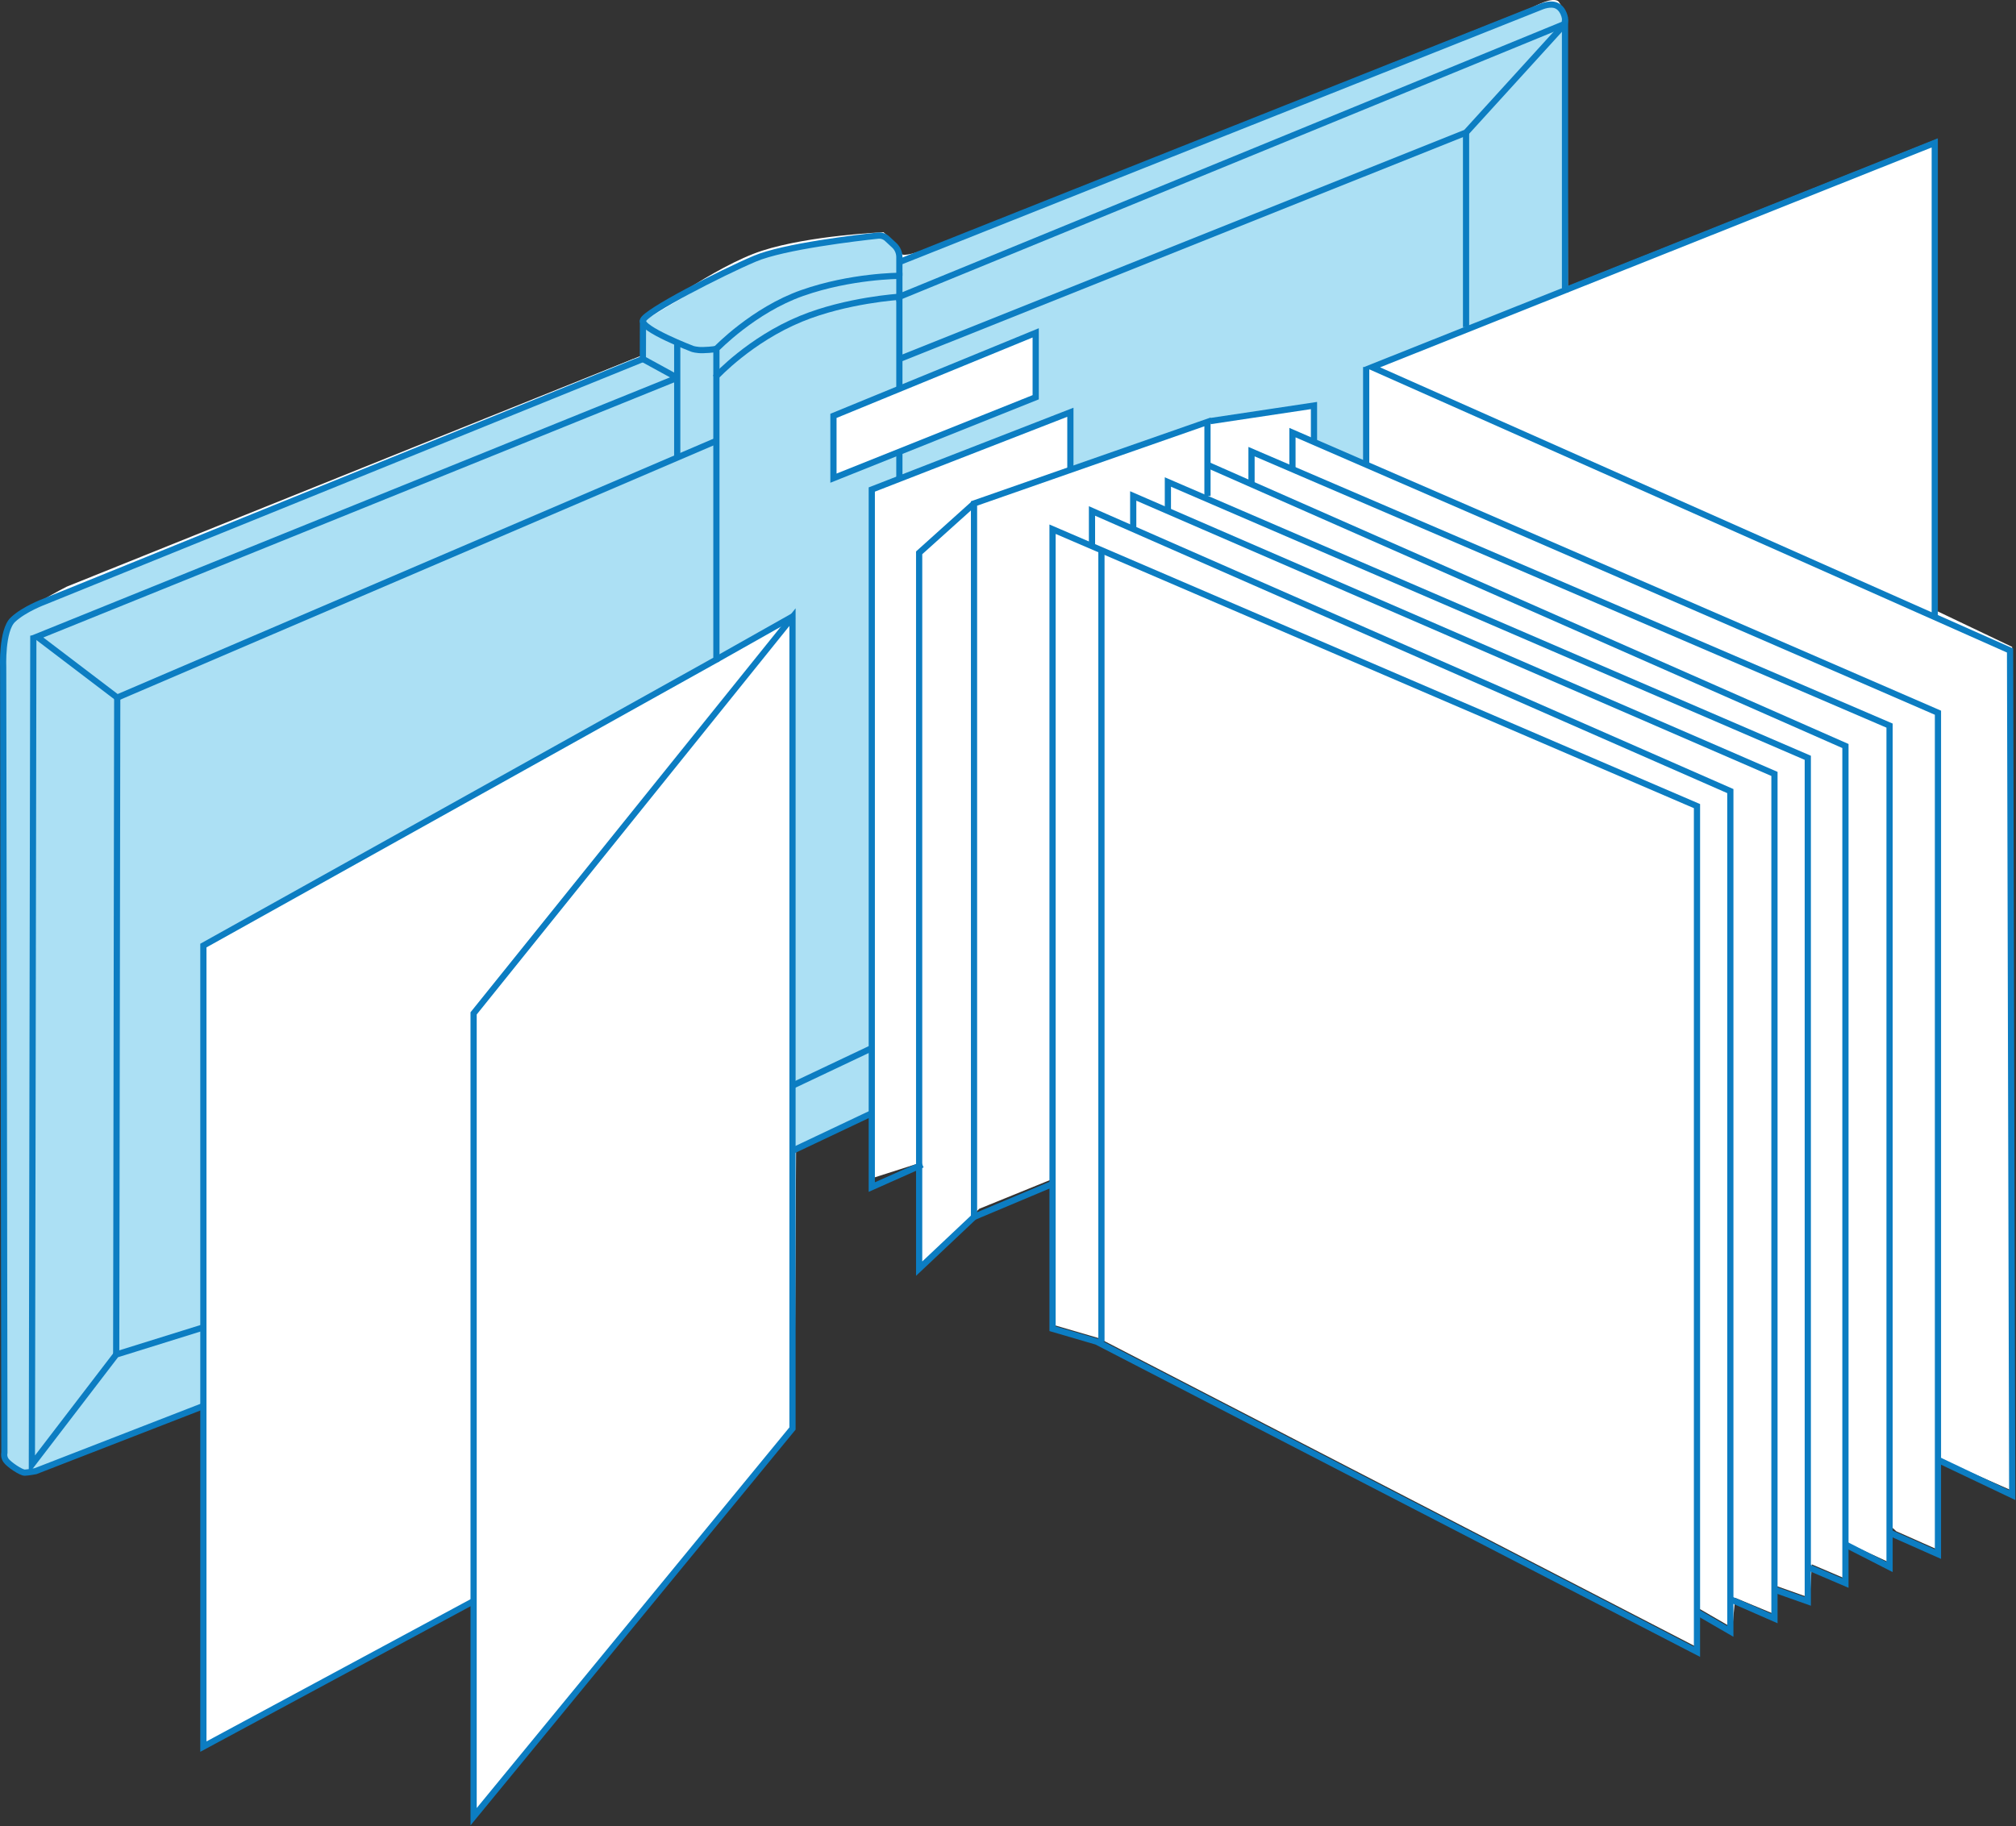 <svg width="649" height="588" viewBox="0 0 649 588" fill="none" xmlns="http://www.w3.org/2000/svg">
<rect x="0" y="0" width="649" height="588" fill="#333333" stroke="none"/>
<path d="M648.446 480.328L624.551 469.765V499.336L610.482 493.094L608.961 491.711V503.473L594.756 496.888V508.65L583.263 503.742L582.637 514.525L571.904 510.719V520.045L558.583 514.513L557.699 524.194L546.966 517.977V530.767L353.709 430.893L339.505 426.744V379.377L315.279 389.23L296.56 407.393V374.334L281.326 379.205V358.496L256.29 368.288L255.799 458.86L153.142 583.862V514.427L66.149 561.292L65.314 451.957L15.427 471.809C15.427 471.809 13.097 476.069 5.823 471.809C-1.451 467.55 1.677 462.397 1.677 462.397V211.231C1.677 211.231 -0.249 206.005 3.161 201.207C6.559 196.409 21.523 188.894 21.523 188.894L206.611 114.453L207.654 106.045V102.41C207.654 102.41 230.015 85.678 245.373 80.722C260.73 75.764 284.441 74.785 284.441 74.785C284.441 74.785 289.556 79.363 290.206 81.652C290.857 83.94 309.452 75.764 309.452 75.764L493.141 2.462C493.141 2.462 500.379 -1.601 501.9 0.712C503.421 3.025 504.439 4.69 504.5 6.416C504.561 8.141 504.733 92.214 504.733 92.214L623.521 44.848L623.153 196.568L647.759 208.306L648.446 480.279V480.328Z" fill="white"/>
<path d="M280.651 358.472L255.125 370.564V198.71L65.475 304.471V452.765L10.264 474.221C10.264 474.221 7.565 475.065 4.756 472.678C1.947 470.292 1.419 467.832 1.419 467.832L1.002 206.274C1.002 206.274 0.708 202.137 4.143 199.567C7.589 196.997 15.906 193.068 15.906 193.068L203.802 115.592L206.955 115.102L206.992 103.548C206.992 103.548 236.517 85.287 245.79 82.276C255.064 79.277 283.988 75.85 283.988 75.85C283.988 75.85 288.747 79.106 289.14 80.795C289.532 82.484 289.544 85.067 289.544 85.067L294.721 82.313L489.72 4.702C489.72 4.702 498.686 -0.451 500.6 1.226C502.513 2.903 503.826 7.787 503.826 13.894C503.826 20.002 503.826 92.398 503.826 92.398L440.151 119.007L439.795 149.605L422.99 142.298V130.561L390.619 134.893L345.59 150.621L344.719 133.168L281.338 157.353L280.639 358.447L280.651 358.472Z" fill="#ACE0F4"/>
<path d="M268.607 153.35V133.792L333.202 107.734L333.374 127.599L268.607 153.35Z" fill="white"/>
<path d="M255.124 198.722L152.467 326.319V585L255.124 459.998V198.722Z" stroke="#0C7DC2" stroke-width="2" stroke-miterlimit="10"/>
<path d="M289.53 125.2V95.568C289.53 95.568 272.554 96.608 257.834 102.655C241.495 109.374 230.627 121.148 230.627 121.148V212.381L65.473 304.483V562.43L152.466 515.565" stroke="#0C7DC2" stroke-width="2" stroke-miterlimit="10"/>
<path d="M230.629 121.136V112.324C230.629 112.324 242.54 99.888 258.241 94.356C273.942 88.824 289.532 88.824 289.532 88.824V95.568L503.814 7.664V94.222" stroke="#0C7DC2" stroke-width="2" stroke-miterlimit="10"/>
<path d="M289.53 88.824V82.79C289.53 81.346 288.929 79.963 287.875 78.984L285.593 76.866C284.796 76.12 283.704 75.752 282.612 75.875C276.025 76.585 252.302 79.351 242.992 83.304C232.136 87.906 207.898 100.354 206.978 103.12C206.058 105.886 222.912 112.336 222.912 112.336C222.912 112.336 224.249 112.801 226.322 112.74C229.217 112.667 230.627 112.336 230.627 112.336" stroke="#0C7DC2" stroke-width="2" stroke-miterlimit="10"/>
<path d="M206.99 103.107L206.953 115.592L218.017 121.65V110.304V147.818" stroke="#0C7DC2" stroke-width="2" stroke-miterlimit="10"/>
<path d="M230.626 141.943L37.738 224.633L11.941 205.013L218.017 121.65" stroke="#0C7DC2" stroke-width="2" stroke-miterlimit="10"/>
<path d="M206.953 115.592L14.359 193.692C14.359 193.692 7.784 196.115 4.141 199.567C0.51 203.018 1.025 214.94 1.025 214.94L1.418 467.819C1.418 467.819 1.074 469.031 1.933 470.279C2.792 471.528 6.778 474.257 7.992 474.208C9.207 474.159 11.452 473.731 11.452 473.731L65.46 452.753" stroke="#0C7DC2" stroke-width="2" stroke-miterlimit="10"/>
<path d="M10.728 204.695L10.262 471.625L37.407 436.18L65.473 427.429" stroke="#0C7DC2" stroke-width="2" stroke-miterlimit="10"/>
<path d="M37.739 224.633L37.408 436.18" stroke="#0C7DC2" stroke-width="2" stroke-miterlimit="10"/>
<path d="M289.531 145.432V153.975" stroke="#0C7DC2" stroke-width="2" stroke-miterlimit="10"/>
<path d="M268.309 133.914L333.419 107.183V127.917L268.309 153.975V133.914Z" stroke="#0C7DC2" stroke-width="2" stroke-miterlimit="10"/>
<path d="M471.959 42.681V105.347" stroke="#0C7DC2" stroke-width="2" stroke-miterlimit="10"/>
<path d="M289.531 84.381L496.208 2.132C496.208 2.132 499.151 0.834 501.224 1.875C502.942 2.731 503.653 4.837 503.825 5.975C503.862 6.207 503.739 7.75 503.58 7.933L471.957 42.681L289.531 115.604" stroke="#0C7DC2" stroke-width="2" stroke-miterlimit="10"/>
<path d="M622.847 198.061V46.01L441.709 118.235L647.085 209.468L647.784 481.442L623.877 470.071" stroke="#0C7DC2" stroke-width="2" stroke-miterlimit="10"/>
<path d="M439.807 118.174V149.618" stroke="#0C7DC2" stroke-width="2" stroke-miterlimit="10"/>
<path d="M546.301 259.577L338.84 170.412V427.869L353.032 432.019L546.301 531.893V259.577Z" stroke="#0C7DC2" stroke-width="2" stroke-miterlimit="10"/>
<path d="M351.539 175.871V164.537L557.038 254.742V525.332L546.305 519.115" stroke="#0C7DC2" stroke-width="2" stroke-miterlimit="10"/>
<path d="M557.037 514.966L571.241 521.183V249.21L364.811 159.703V170.412" stroke="#0C7DC2" stroke-width="2" stroke-miterlimit="10"/>
<path d="M375.973 164.537V155.211L581.974 244.021V515.651L571.241 511.857" stroke="#0C7DC2" stroke-width="2" stroke-miterlimit="10"/>
<path d="M581.972 504.599L594.091 509.776V240.226L388.715 149.679" stroke="#0C7DC2" stroke-width="2" stroke-miterlimit="10"/>
<path d="M388.717 159.703V135.86L313.561 162.126V391.861L338.842 381.225" stroke="#0C7DC2" stroke-width="2" stroke-miterlimit="10"/>
<path d="M402.896 155.933V145.432L608.297 233.654V504.599L594.093 497.341" stroke="#0C7DC2" stroke-width="2" stroke-miterlimit="10"/>
<path d="M608.299 493.535L623.877 500.45V229.505L416.072 139.312V150.744" stroke="#0C7DC2" stroke-width="2" stroke-miterlimit="10"/>
<path d="M389.613 135.603L423.002 130.585V142.323" stroke="#0C7DC2" stroke-width="2" stroke-miterlimit="10"/>
<path d="M344.583 151.282V132.751L280.65 157.634V382.253L296.928 375.007" stroke="#0C7DC2" stroke-width="2" stroke-miterlimit="10"/>
<path d="M313.56 162.126L295.896 178.013V408.519L313.56 391.861" stroke="#0C7DC2" stroke-width="2" stroke-miterlimit="10"/>
<path d="M255.123 349.598L280.649 337.505" stroke="#0C7DC2" stroke-width="2" stroke-miterlimit="10"/>
<path d="M255.123 370.564L280.649 358.472" stroke="#0C7DC2" stroke-width="2" stroke-miterlimit="10"/>
<path d="M354.578 177.181V432.019" stroke="#0C7DC2" stroke-width="2" stroke-miterlimit="10"/>
<path d="M230.629 212.369L255.554 198.306" stroke="#0C7DC2" stroke-width="2" stroke-miterlimit="10"/>
</svg>
